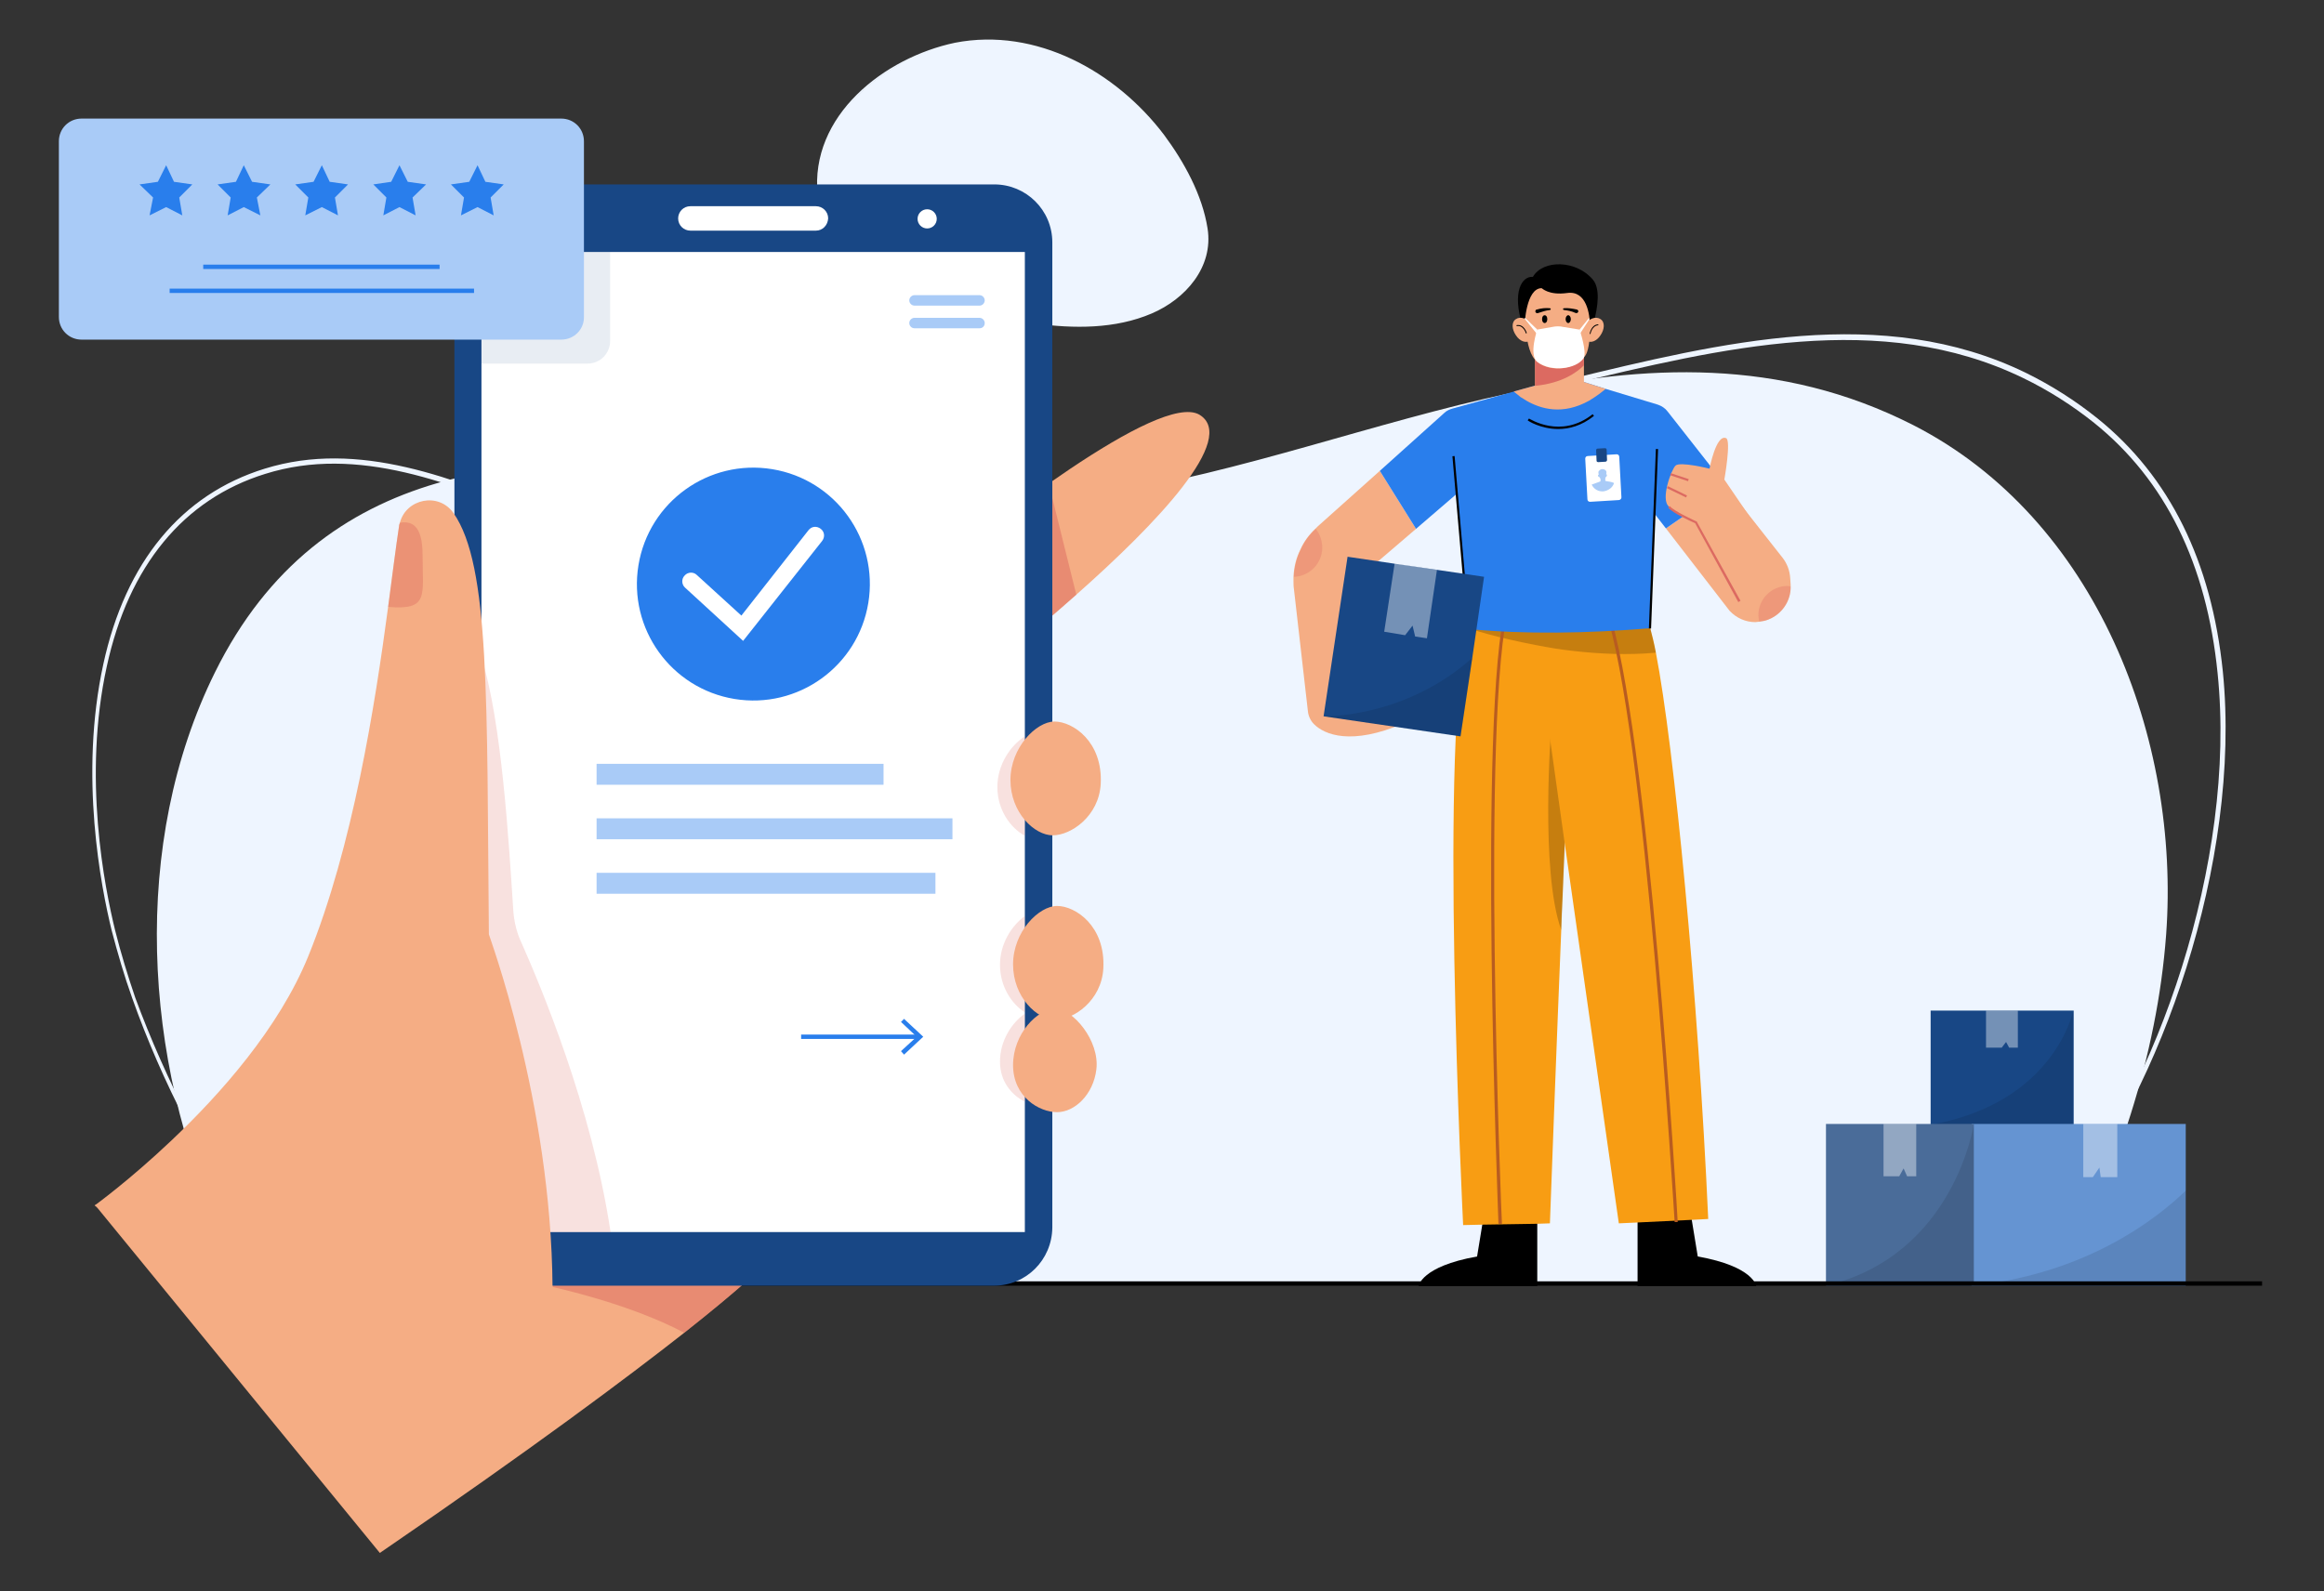 <?xml version="1.0" encoding="utf-8"?>
<!-- Generator: Adobe Illustrator 25.0.0, SVG Export Plug-In . SVG Version: 6.00 Build 0)  -->
<svg version="1.1" xmlns="http://www.w3.org/2000/svg" xmlns:xlink="http://www.w3.org/1999/xlink" x="0px" y="0px"
	 viewBox="0 0 532.9 365" style="enable-background:new 0 0 532.9 365;" xml:space="preserve">
<rect x="0" y="0" width="532.9" height="365" fill="#333333" stroke="none"/>
<style type="text/css">
	.st0{fill:#EEF5FF;}
	.st1{fill:#F89D13;}
	.st2{opacity:0.2;}
	.st3{fill:#B85C20;}
	.st4{fill:#297EEC;}
	.st5{fill:#F5AD84;}
	.st6{fill:#184785;}
	.st7{opacity:0.4;fill:#FFFFFF;}
	.st8{fill:#FFFFFF;}
	.st9{fill:#A9CBF7;}
	.st10{fill:#DC6A61;}
	.st11{opacity:0.3;fill:#DC6A61;}
	.st12{opacity:0.1;}
	.st13{fill:#6594D2;}
	.st14{fill:#4A6C99;}
	.st15{opacity:0.5;fill:#DC6A61;}
	.st16{opacity:0.1;fill:#184785;}
	.st17{opacity:0.2;fill:#DC6A61;}
	.st18{opacity:0.4;fill:#DC6A61;}
</style>
<g id="BACKGROUND">
</g>
<g id="OBJECTS">
	<g>
		<g>
			<path class="st0" d="M438.7,97.5c-61.1-31.1-124,6.4-185.3,15.7c-28,4.3-56.1-1.5-83.9-4.9c-48.4-5.8-96.1-2.8-120.2,45.9
				c-19.4,39.2-16.5,89,1.4,128.2c1.6,3.4,4,7.5,7.1,12h414.6c12.9-25.2,22.2-51.9,24.3-80C500,169.6,480.8,119,438.7,97.5z"/>
			<path class="st0" d="M83.6,287.1c-8.8,0-15.5-0.1-19.4-0.3c-4-0.2-4.1-0.4-4.3-0.7c-12.8-18.7-22.8-38-29.6-57.2
				c-1.8-5-3.3-10.2-4.7-15.5c-2.4-9.8-7.5-35.5-1.9-61.1c5.1-23.4,17.9-38.9,37-44.8c21.6-6.7,43.4,2.2,64.5,10.9
				c12.8,5.3,26,10.7,38.7,12.2c11.9,1.5,23.4-4.3,34.5-9.9c11.1-5.5,22.5-11.3,34.4-10.1c53.1,5.1,71.5-2.9,91-11.5
				c8.6-3.7,17.4-7.6,29.5-10.5c2-0.5,4-1,6.1-1.5c35.5-8.6,72.2-17.6,105.1-1.6c5.9,2.9,11.4,6.4,16.5,10.5
				c16.5,13.3,26.1,32.8,28.7,58c4.4,43.9-14.7,96.5-35.8,122c-2,2.4-146.1,6.2-190.2,7.3C209.5,285.5,124,287.1,83.6,287.1z
				 M60.6,285.6c3.9,1.3,90.3,0.3,206.3-2.6c116.1-2.8,202.6-5.9,206.1-7.4C494,250.2,513,198,508.5,154.4
				c-2.5-25-12-44.3-28.3-57.4c-5-4-10.5-7.5-16.3-10.3c-32.6-15.8-69.1-6.9-104.4,1.6c-2,0.5-4.1,1-6.1,1.5
				c-12,2.9-20.8,6.7-29.4,10.5c-19.6,8.6-38.2,16.7-91.5,11.5c-11.7-1.1-23,4.5-33.9,10c-11.3,5.6-22.9,11.5-35,10
				c-12.8-1.6-26.1-7-39-12.3c-20.9-8.6-42.5-17.5-63.8-10.8c-18.7,5.8-31.3,21.1-36.3,44.1c-5.6,25.4-0.5,50.8,1.9,60.6
				c1.3,5.2,2.9,10.4,4.6,15.4C38,247.8,47.9,267,60.6,285.6z M60.6,285.5"/>
			<g>
				<path class="st0" d="M219.1,10.1c-16.1,3.3-31.4,15.6-31.4,32.4c0,23.1,33.9,29.4,51.1,31.6c9.7,1.2,19.7,0.5,27.3-3.4
					c7.5-3.9,12.2-11.4,10.3-19.3C270.7,27.1,244.9,4.9,219.1,10.1z"/>
				<path class="st0" d="M219,9.8c-16.2,3.4-33.4,16.7-31.5,35c1.5,14.5,16.8,21.6,29.2,25.2c6.7,2,13.6,3.2,20.6,4.2
					c8.9,1.2,18.4,1.3,26.8-2.3c7.7-3.3,14.2-10.6,12.8-19.5c-1.2-7.7-5.4-15.3-10-21.5C255.9,16.4,237.6,6.2,219,9.8
					c-0.4,0.1-0.2,0.6,0.1,0.6c15.9-3.1,31.7,4.1,42.6,15.5c5.5,5.7,9.9,12.5,12.6,20c1.4,3.9,2.7,8.1,1.7,12.3
					c-1.1,4.6-4.2,8.4-8,10.9c-7.5,5-17.3,5.7-26,5c-6.6-0.5-13.1-1.7-19.5-3.2c-12.1-2.8-28-8-33.1-20.7
					c-3.5-8.7-0.6-18.7,5.1-25.7c6.1-7.5,15.2-12.3,24.6-14.2C219.6,10.3,219.4,9.8,219,9.8z"/>
			</g>
		</g>
		<g>
			<g>
				<path d="M352.5,278.2v16.8h-27.2c0,0,0.5-4.5,13.4-6.8l1.8-11L352.5,278.2z"/>
				<path class="st1" d="M361,140.3c0,0-0.1,3.4-0.4,9.1c-0.2,6.1-0.6,14.8-1,24.9c-0.2,6-0.5,12.5-0.8,19.2v0
					c-0.2,4-0.3,8.1-0.5,12.3c-0.1,1.4-0.1,2.8-0.2,4.2c0,1.1-0.1,2.2-0.1,3.3c-1.1,26.8-2.1,53.9-2.6,67.3l-2.9,0.1l-12.6,0.2h0
					l-4.4,0.1c0,0-5.8-116.3,1.3-136.7l14.6-2.4L361,140.3z"/>
				<path class="st2" d="M359.6,174.3c-0.5,11.7-1,25.4-1.6,39c-4.9-13.5-2.3-46.6-2.3-46.6L359.6,174.3z"/>
				<path d="M375.5,278.2v16.8h27.2c0,0-0.5-4.5-13.4-6.8l-1.8-11L375.5,278.2z"/>
				<path class="st1" d="M391.7,279.6l-3.8,0.2l-12.4,0.6l-4.3,0.2l-12.4-87.1v0l-3.3-23.5V170l-3.1-21.9l-0.9-6.2l-0.8-5.6
					l27.7,7.8c0.4,1.5,0.9,3.3,1.3,5.6C383.9,171.4,389.4,228.4,391.7,279.6z"/>
				<path class="st2" d="M379.7,149.7c-6.3,0.6-12.9,0.3-19-0.4c-2.9-0.3-5.7-0.8-8.3-1.3c-9.1-1.7-15.5-3.8-15.5-3.8l14.6-2.4
					l-0.8-5.6l27.7,7.8C378.8,145.6,379.2,147.5,379.7,149.7z"/>
				<path class="st3" d="M343.6,280.7c0-1.2-4.8-117.8,1.8-142.2l0.7,0.2c-6.6,24.3-1.8,140.8-1.7,142L343.6,280.7z"/>
				<path class="st3" d="M384,280.3c-0.1-1.1-6.8-114.3-16-140.6l0.7-0.2c9.2,26.4,16,139.6,16,140.8L384,280.3z"/>
			</g>
			<g>
				<path class="st4" d="M380.2,99.4l-1.8,44.7c-14.7,1.2-28.7,1.4-41.5,0.2l-2.9-31l-1-10.8l15.8-11.4l3.8-2.8l10-0.9l4.3,2.9
					L380.2,99.4z"/>
				<path class="st5" d="M321.7,162.9l0.2,3c-12.1,5.2-18.2,2.6-20.6,0.2c-0.8-0.8-1.3-1.9-1.4-3l-3.2-28c-0.1-0.6-0.1-1.3-0.1-1.9
					c0-0.3,0-0.6,0-0.9c0.1-2.2,0.6-4.3,1.6-6.3c0.8-1.8,2-3.4,3.4-4.7c0.2-0.2,0.4-0.4,0.6-0.6l14.2-12.7l8.3,13.3l-13.9,11.9
					l-2.6,26.4L321.7,162.9z"/>
				<path class="st4" d="M347.2,89.8l-14.1,3.9c-0.7,0.2-1.4,0.5-1.9,1L316.4,108l8.3,13.3l9.3-8l2-1.7L350,91.9l2.5-3.6L347.2,89.8
					z"/>
				
					<rect x="334.5" y="104.6" transform="matrix(0.996 -8.599105e-02 8.599105e-02 0.996 -9.112 29.228)" width="0.5" height="31.5"/>
				<path d="M357.3,98.4c-4,0-7-1.9-7-2l0.3-0.4c0.1,0,7.3,4.8,14.6-1l0.3,0.4C362.6,97.7,359.8,98.4,357.3,98.4z"/>
				<path class="st5" d="M410.6,134.5c0.1,3.3-2,6.4-5.1,7.6c-0.7,0.3-1.4,0.4-2.1,0.5c-0.3,0-0.6,0.1-0.9,0.1
					c-2.2,0-4.3-0.9-5.9-2.6L382,121.2l13.9-9.6l12.9,16.4c1,1.3,1.6,2.9,1.7,4.6l0.1,1.5C410.6,134.3,410.6,134.4,410.6,134.5z"/>
				<path class="st4" d="M382.4,94.4c-0.6-0.8-1.4-1.3-2.3-1.6l-11.9-3.6l-5.7-1.8l1.9,4.5l6.9,15.5l10.7,13.8l13.9-9.6L382.4,94.4z
					"/>
				
					<rect x="358.6" y="123.3" transform="matrix(3.897037e-02 -0.999 0.999 3.897037e-02 240.944 497.578)" width="41.2" height="0.5"/>
				<path class="st5" d="M408.3,128.9L395.4,110c0,0,1.6-9,0.4-9.5c-2.3-1-3.8,7-3.8,7s-6.8-1.7-7.8-0.7s-3.5,7.8-1.5,9.4
					c1.9,1.7,6.2,3.5,6.2,3.5l10,18.1L408.3,128.9z"/>
				<g>
					<polygon class="st6" points="340.3,132.3 337.6,150.9 334.9,168.9 303.5,164.3 309,127.7 319.8,129.3 329.5,130.7 					"/>
					<polygon class="st7" points="329.5,130.7 327.2,146.4 324.5,146 323.9,143.5 322.2,145.7 317.4,144.9 319.8,129.2 					"/>
				</g>
				<g>
					<path class="st8" d="M371.2,114.7l-6.6,0.4c-0.3,0-0.6-0.2-0.6-0.6l-0.5-9.3c0-0.3,0.2-0.6,0.6-0.6l6.6-0.4
						c0.3,0,0.6,0.2,0.6,0.6l0.5,9.3C371.8,114.4,371.5,114.7,371.2,114.7z"/>
					<path class="st6" d="M368.2,105.9l-1.7,0.1c-0.2,0-0.4-0.1-0.4-0.3l-0.1-2.4c0-0.2,0.1-0.4,0.3-0.4l1.7-0.1
						c0.2,0,0.4,0.1,0.4,0.3l0.1,2.4C368.5,105.7,368.4,105.8,368.2,105.9z"/>
					<path class="st9" d="M370.1,110.8c-0.1,0-0.1-0.1-0.2-0.1c-0.2-0.1-0.4-0.1-0.7-0.2c-0.2,0-0.4-0.1-0.6-0.1l-0.5-0.1l0-0.4
						l0-0.2c0,0,0,0,0,0c0-0.1,0.1-0.2,0.1-0.3c0.1,0,0.2,0,0.2-0.2c0.1-0.1,0.1-0.3,0-0.4c0,0-0.1,0-0.1,0c0.1-0.4,0.1-0.7-0.1-0.9
						c-0.4-0.4-1.2-0.4-1.4,0c-0.2,0-0.4,0.3-0.2,1c0,0-0.1,0-0.1,0c-0.1,0.1-0.1,0.2,0,0.4c0.1,0.1,0.2,0.2,0.3,0.1
						c0,0.2,0.1,0.3,0.2,0.4l0,0.6l0,0l-0.5,0.2l-1.4,0.5c0,0-0.1,0-0.1,0.1c0.5,1,1.5,1.6,2.7,1.5
						C368.9,112.5,369.8,111.8,370.1,110.8C370.2,110.8,370.2,110.8,370.1,110.8z"/>
				</g>
				<g>
					<path class="st10" d="M398.6,138.1l-9.9-18.1c-0.7-0.3-5.2-2.3-6.2-3.6l0.4-0.3c1,1.2,6.1,3.5,6.1,3.5l0.1,0l0,0.1l10,18.1
						L398.6,138.1z"/>
					
						<rect x="384.9" y="107.4" transform="matrix(0.316 -0.949 0.949 0.316 159.44 440.345)" class="st10" width="0.5" height="4.3"/>
					
						<rect x="384.3" y="110.2" transform="matrix(0.437 -0.899 0.899 0.437 115.202 409.287)" class="st10" width="0.5" height="4.9"/>
				</g>
				<path class="st11" d="M410.6,134.5c0.1,3.3-2,6.4-5.1,7.6c-0.7,0.3-1.4,0.4-2.1,0.5c-0.1-0.5-0.2-1-0.2-1.5c0-3.7,3-6.7,6.7-6.7
					C410.1,134.4,410.3,134.5,410.6,134.5z"/>
				<path class="st11" d="M303.2,125.6c0,3.6-2.9,6.6-6.5,6.7c0.1-2.2,0.6-4.3,1.6-6.3c0.8-1.8,2-3.4,3.4-4.7
					C302.6,122.4,303.2,124,303.2,125.6z"/>
				<path class="st12" d="M337.6,150.9l-2.7,18l-31.4-4.6C303.5,164.3,322.1,164.8,337.6,150.9z"/>
			</g>
			<g>
				<path class="st5" d="M368.2,89.2c-0.5,0.4-1,0.8-1.4,1.1c-0.8,0.6-1.6,1.1-2.4,1.6c-6.1,3.4-11.1,1.9-14.4,0
					c-0.5-0.3-0.9-0.6-1.3-0.8c-0.6-0.5-1.1-0.9-1.6-1.3l5.4-1.5l10-0.9L368.2,89.2z"/>
				<rect x="352" y="80.8" class="st5" width="11.2" height="9.2"/>
				<path class="st10" d="M363.2,80.8v3c-1.5,1.5-4.9,4.1-11.2,4.7l0,0v-7.7H363.2z"/>
				<path class="st5" d="M364.6,76c-0.1,2.4-0.4,4.6-1.1,5.6c-2.1,3-7.6,4-10.9,1.5c-1.8-1.4-2.3-4.2-2.7-7
					c-0.7-5.2,0.5-8.6,0.5-8.6l1.5-1.7l5.1-0.7l7.4,2.8C364.2,67.8,364.7,72.1,364.6,76z"/>
				<path d="M349.6,74.5c0,0,0.3-8.4,3.9-8.4c0.1,0,1.6,1.7,5.9,1.1c4.5-0.6,5.1,5.1,5.2,7.2l0.8-0.3c1.1-4,1.5-7.9-0.1-9.9
					c-3.8-4.6-11.5-4.7-13.8-0.7c-2.6-0.2-4.8,3.6-2.4,11.1L349.6,74.5z"/>
				<ellipse cx="354.2" cy="73.2" rx="0.6" ry="0.9"/>
				<path d="M360.2,73.2c0,0.5-0.3,0.9-0.6,0.9c-0.3,0-0.6-0.4-0.6-0.9s0.3-0.9,0.6-0.9C359.9,72.3,360.2,72.7,360.2,73.2z"/>
				<path d="M355.4,71.1c-0.9,0.1-1.8,0.4-2.7,0.7c-0.2,0.1-0.5,0-0.6-0.2c-0.1-0.2,0-0.5,0.2-0.6c0,0,0,0,0.1,0c1-0.3,2-0.4,3-0.3
					c0.1,0,0.2,0.1,0.2,0.2C355.6,71,355.5,71.1,355.4,71.1L355.4,71.1z"/>
				<path d="M358.6,70.7c1-0.1,2,0.1,3,0.3c0.2,0.1,0.4,0.3,0.3,0.5c-0.1,0.2-0.3,0.4-0.5,0.3c0,0,0,0-0.1,0
					c-0.8-0.4-1.8-0.6-2.7-0.7l0,0c-0.1,0-0.2-0.1-0.2-0.2C358.4,70.8,358.5,70.7,358.6,70.7z"/>
				<path class="st5" d="M351.1,74.4c0.9,1.3,0.8,3-0.2,3.7c-1,0.7-2.4,0.2-3.3-1.2c-0.9-1.3-1.1-3,0-3.7
					C348.6,72.5,350.2,73,351.1,74.4z"/>
				<path class="st5" d="M363.5,74.4c-0.9,1.3-0.8,3,0.2,3.7c1,0.7,2.4,0.2,3.3-1.2c0.9-1.3,1.1-3,0-3.7
					C366,72.5,364.4,73,363.5,74.4z"/>
				<path class="st8" d="M362.2,75.6c0,0,1.8,5.3,0.9,6.6c-1.7,2.5-7.5,3.2-10.6,0.8c-2-1.6,0-7.4,0-7.4l3.4-0.6
					c0.9-0.2,1.8-0.2,2.6,0L362.2,75.6z"/>
				<polygon class="st8" points="352.5,75.6 349.7,72.9 349.6,73.1 352.5,76.7 				"/>
				<polygon class="st8" points="362.2,75.6 364.4,72.9 364.4,73.3 362.2,76.7 				"/>
				<path d="M349.9,76.5c0-0.1-0.6-2-2.1-1.7l-0.1-0.2c1.8-0.4,2.4,1.8,2.4,1.8L349.9,76.5z"/>
				<path d="M364.7,76.6l-0.2,0c0-0.1,0.4-2.2,2-2.2l0,0.2C365,74.7,364.7,76.6,364.7,76.6z"/>
			</g>
		</g>
		<g>
			<g>
				<rect x="442.7" y="231.8" class="st6" width="32.8" height="26.2"/>
				<path class="st12" d="M475.4,231.8V258h-32.8C471.2,253,475.4,231.8,475.4,231.8z"/>
				<polygon class="st7" points="462.7,231.8 462.7,240.3 460.7,240.3 460,239 459,240.3 455.4,240.3 455.4,231.8 				"/>
			</g>
			<g>
				<g>
					<rect x="452.1" y="257.8" class="st13" width="49.1" height="37.1"/>
					<polygon class="st7" points="477.7,257.8 477.7,270 479.9,270 481.4,267.8 481.7,270 485.5,270 485.5,257.8 					"/>
				</g>
				<path class="st12" d="M501.3,273v21.9h-49.1C478.4,292.2,494.5,279.6,501.3,273z"/>
			</g>
			<g>
				<rect x="418.7" y="257.8" class="st14" width="33.9" height="37.1"/>
				<path class="st12" d="M452.6,257.8v37.1h-33.9C448.2,287.9,452.6,257.8,452.6,257.8z"/>
				<polygon class="st7" points="439.4,257.8 439.4,269.8 437.3,269.8 436.5,268 435.5,269.8 431.9,269.8 431.9,257.8 				"/>
			</g>
		</g>
		<rect x="86.4" y="293.9" width="432.3" height="1"/>
		<g>
			<g>
				<path class="st5" d="M246.8,136.4c-10.9,9.7-21.6,18.1-26,21.6c-1.4,1.1-2.2,1.7-2.2,1.7L201,141.9c0,0,4.6-4,11.6-9.7
					c8.7-7.1,21.1-16.8,32.7-24.6c13.1-8.8,25.1-15.1,29.7-12.5C284,100.5,265.1,120.2,246.8,136.4z"/>
				<path class="st15" d="M246.8,136.4c-10.9,9.7-21.6,18.1-26,21.6l-8.2-25.7c7.5-6.1,27.9-21.3,27.9-21.3L246.8,136.4z"/>
			</g>
			<g>
				<path class="st5" d="M174.4,290.9c0,0-4.1,4.2-17.5,14.8c-13,10.2-34.6,26.4-69.8,50.5l-65.3-79.8L135,264.6l5.3,3.6
					L174.4,290.9z"/>
				<path class="st15" d="M174.4,290.9c0,0-4.1,4.2-17.5,14.8c-12.8-6.8-30.2-10.5-30.2-10.5l7.7-24.8l6-2.3L174.4,290.9z"/>
			</g>
			<g>
				<path class="st6" d="M227.9,294.9H117.5c-7.3,0-13.3-5.9-13.3-13.3v-226c0-7.3,5.9-13.3,13.3-13.3h110.5
					c7.3,0,13.3,5.9,13.3,13.3v226C241.2,289,235.3,294.9,227.9,294.9z"/>
				<rect x="110.4" y="57.8" class="st8" width="124.6" height="224.8"/>
				<path class="st16" d="M139.9,57.8v20.4c0,2.9-2.3,5.2-5.2,5.2h-24.3V57.8H139.9z"/>
				<g class="st2">
					<path class="st10" d="M235,168.9v22.8c-3.3-1.8-6.3-5.9-6.3-11.2C228.7,175.4,231.7,171,235,168.9z"/>
					<path class="st10" d="M235,210.1v22.1c-3-1.9-5.7-5.9-5.7-10.9C229.3,216.5,231.9,212.4,235,210.1z"/>
					<path class="st10" d="M235,232.5v20.2c-3-1.5-5.7-4.6-5.7-9.2C229.3,238.7,232,234.6,235,232.5z"/>
				</g>
				<path class="st17" d="M140,282.6h-29.6V150.9c4.6,14.2,6.3,42.4,7.3,58c0.2,2.6,0.8,5.1,1.9,7.4
					C123.8,225.8,135.7,253.8,140,282.6z"/>
				<path class="st8" d="M187.1,52.9h-28.8c-1.5,0-2.8-1.2-2.8-2.8l0,0c0-1.5,1.2-2.8,2.8-2.8h28.8c1.5,0,2.8,1.2,2.8,2.8l0,0
					C189.8,51.7,188.6,52.9,187.1,52.9z"/>
				<circle class="st8" cx="212.6" cy="50.2" r="2.2"/>
				<g>
					<path class="st9" d="M224.6,70.1h-14.9c-0.7,0-1.2-0.6-1.2-1.2l0,0c0-0.7,0.6-1.2,1.2-1.2h14.9c0.7,0,1.2,0.6,1.2,1.2l0,0
						C225.8,69.5,225.3,70.1,224.6,70.1z"/>
					<path class="st9" d="M224.6,75.3h-14.9c-0.7,0-1.2-0.6-1.2-1.2l0,0c0-0.7,0.6-1.2,1.2-1.2h14.9c0.7,0,1.2,0.6,1.2,1.2l0,0
						C225.8,74.8,225.3,75.3,224.6,75.3z"/>
				</g>
				<g>
					
						<ellipse transform="matrix(0.162 -0.987 0.987 0.162 12.616 282.733)" class="st4" cx="172.7" cy="133.9" rx="26.7" ry="26.7"/>
					<path class="st8" d="M170.4,147l-13.3-12.2c-0.8-0.7-0.9-2-0.1-2.8c0.7-0.8,2-0.9,2.8-0.1l10.2,9.3l15.4-19.6
						c0.7-0.9,1.9-1,2.8-0.3c0.9,0.7,1,1.9,0.3,2.8L170.4,147z"/>
				</g>
				<g>
					<rect x="136.8" y="175.2" class="st9" width="65.8" height="4.8"/>
					<rect x="136.8" y="187.7" class="st9" width="81.6" height="4.8"/>
					<rect x="136.8" y="200.2" class="st9" width="77.7" height="4.8"/>
				</g>
				<g>
					<rect x="183.7" y="237.3" class="st4" width="26.9" height="1"/>
					<g>
						<polygon class="st4" points="207.3,241.9 206.6,241.1 210.2,237.8 206.6,234.4 207.3,233.7 211.7,237.8 						"/>
					</g>
				</g>
			</g>
			<g>
				<path class="st5" d="M126.7,295.3l-37.2,29.4l-67.8-48.2c0,0,7.9-5.7,17.6-14.9c11.2-10.6,24.7-25.8,31.4-42.3
					C80.9,194.2,86,161.7,89,139.2c1-7.5,1.8-13.9,2.5-18.5c0-0.3,0.1-0.5,0.2-0.8c1.4-5.5,8.9-7.1,12.3-2.2
					c8.4,12,7.6,43.1,8.1,96.6C112,214.3,126.4,252.6,126.7,295.3z"/>
				<path class="st18" d="M89,139.2c1-7.5,1.8-13.9,2.5-18.5c0-0.3,0.1-0.5,0.2-0.8c2.5-0.4,5.2,0.3,5.2,7.4
					C96.9,136.7,98.4,140,89,139.2z"/>
			</g>
			<g>
				<path class="st5" d="M252.4,179.8c-0.4,7.4-6.8,11.8-11,11.8s-9.7-5.2-9.7-12.7c0-7.4,5.9-13.4,10.1-13.4
					C246,165.5,252.9,170.1,252.4,179.8z"/>
				<path class="st5" d="M253,222.1c-0.4,7.4-6.8,11.8-11,11.8s-9.7-5.2-9.7-12.7c0-7.5,5.9-13.4,10.1-13.4
					C246.6,207.8,253.5,212.4,253,222.1z"/>
				<path class="st5" d="M251.4,245.3c-0.7,5.8-5,9.8-9,9.8c-4.1,0-10.1-3.5-10.1-10.8c0-7.2,5.6-12.9,9.7-12.9
					C246,231.4,252.2,238.7,251.4,245.3z"/>
			</g>
			<g>
				<path class="st9" d="M128.7,77.9h-110c-2.9,0-5.2-2.3-5.2-5.2V32.4c0-2.9,2.3-5.2,5.2-5.2h110c2.9,0,5.2,2.3,5.2,5.2v40.4
					C133.9,75.6,131.6,77.9,128.7,77.9z"/>
				<g>
					<g>
						<polygon class="st4" points="38.1,37.9 39.9,41.7 44.1,42.3 41.1,45.3 41.8,49.4 38.1,47.5 34.3,49.4 35.1,45.3 32,42.3 
							36.2,41.7 						"/>
						<polygon class="st4" points="55.9,37.9 57.8,41.7 62,42.3 58.9,45.3 59.7,49.4 55.9,47.5 52.2,49.4 52.9,45.3 49.9,42.3 
							54.1,41.7 						"/>
						<polygon class="st4" points="73.8,37.9 75.6,41.7 79.8,42.3 76.8,45.3 77.5,49.4 73.8,47.5 70,49.4 70.7,45.3 67.7,42.3 
							71.9,41.7 						"/>
						<polygon class="st4" points="91.6,37.9 93.5,41.7 97.7,42.3 94.6,45.3 95.3,49.4 91.6,47.5 87.9,49.4 88.6,45.3 85.6,42.3 
							89.7,41.7 						"/>
						<polygon class="st4" points="109.5,37.9 111.3,41.7 115.5,42.3 112.5,45.3 113.2,49.4 109.5,47.5 105.7,49.4 106.4,45.3 
							103.4,42.3 107.6,41.7 						"/>
					</g>
					<g>
						<rect x="46.6" y="60.7" class="st4" width="54.2" height="1"/>
						<rect x="38.9" y="66.2" class="st4" width="69.8" height="1"/>
					</g>
				</g>
			</g>
		</g>
	</g>
</g>
</svg>
